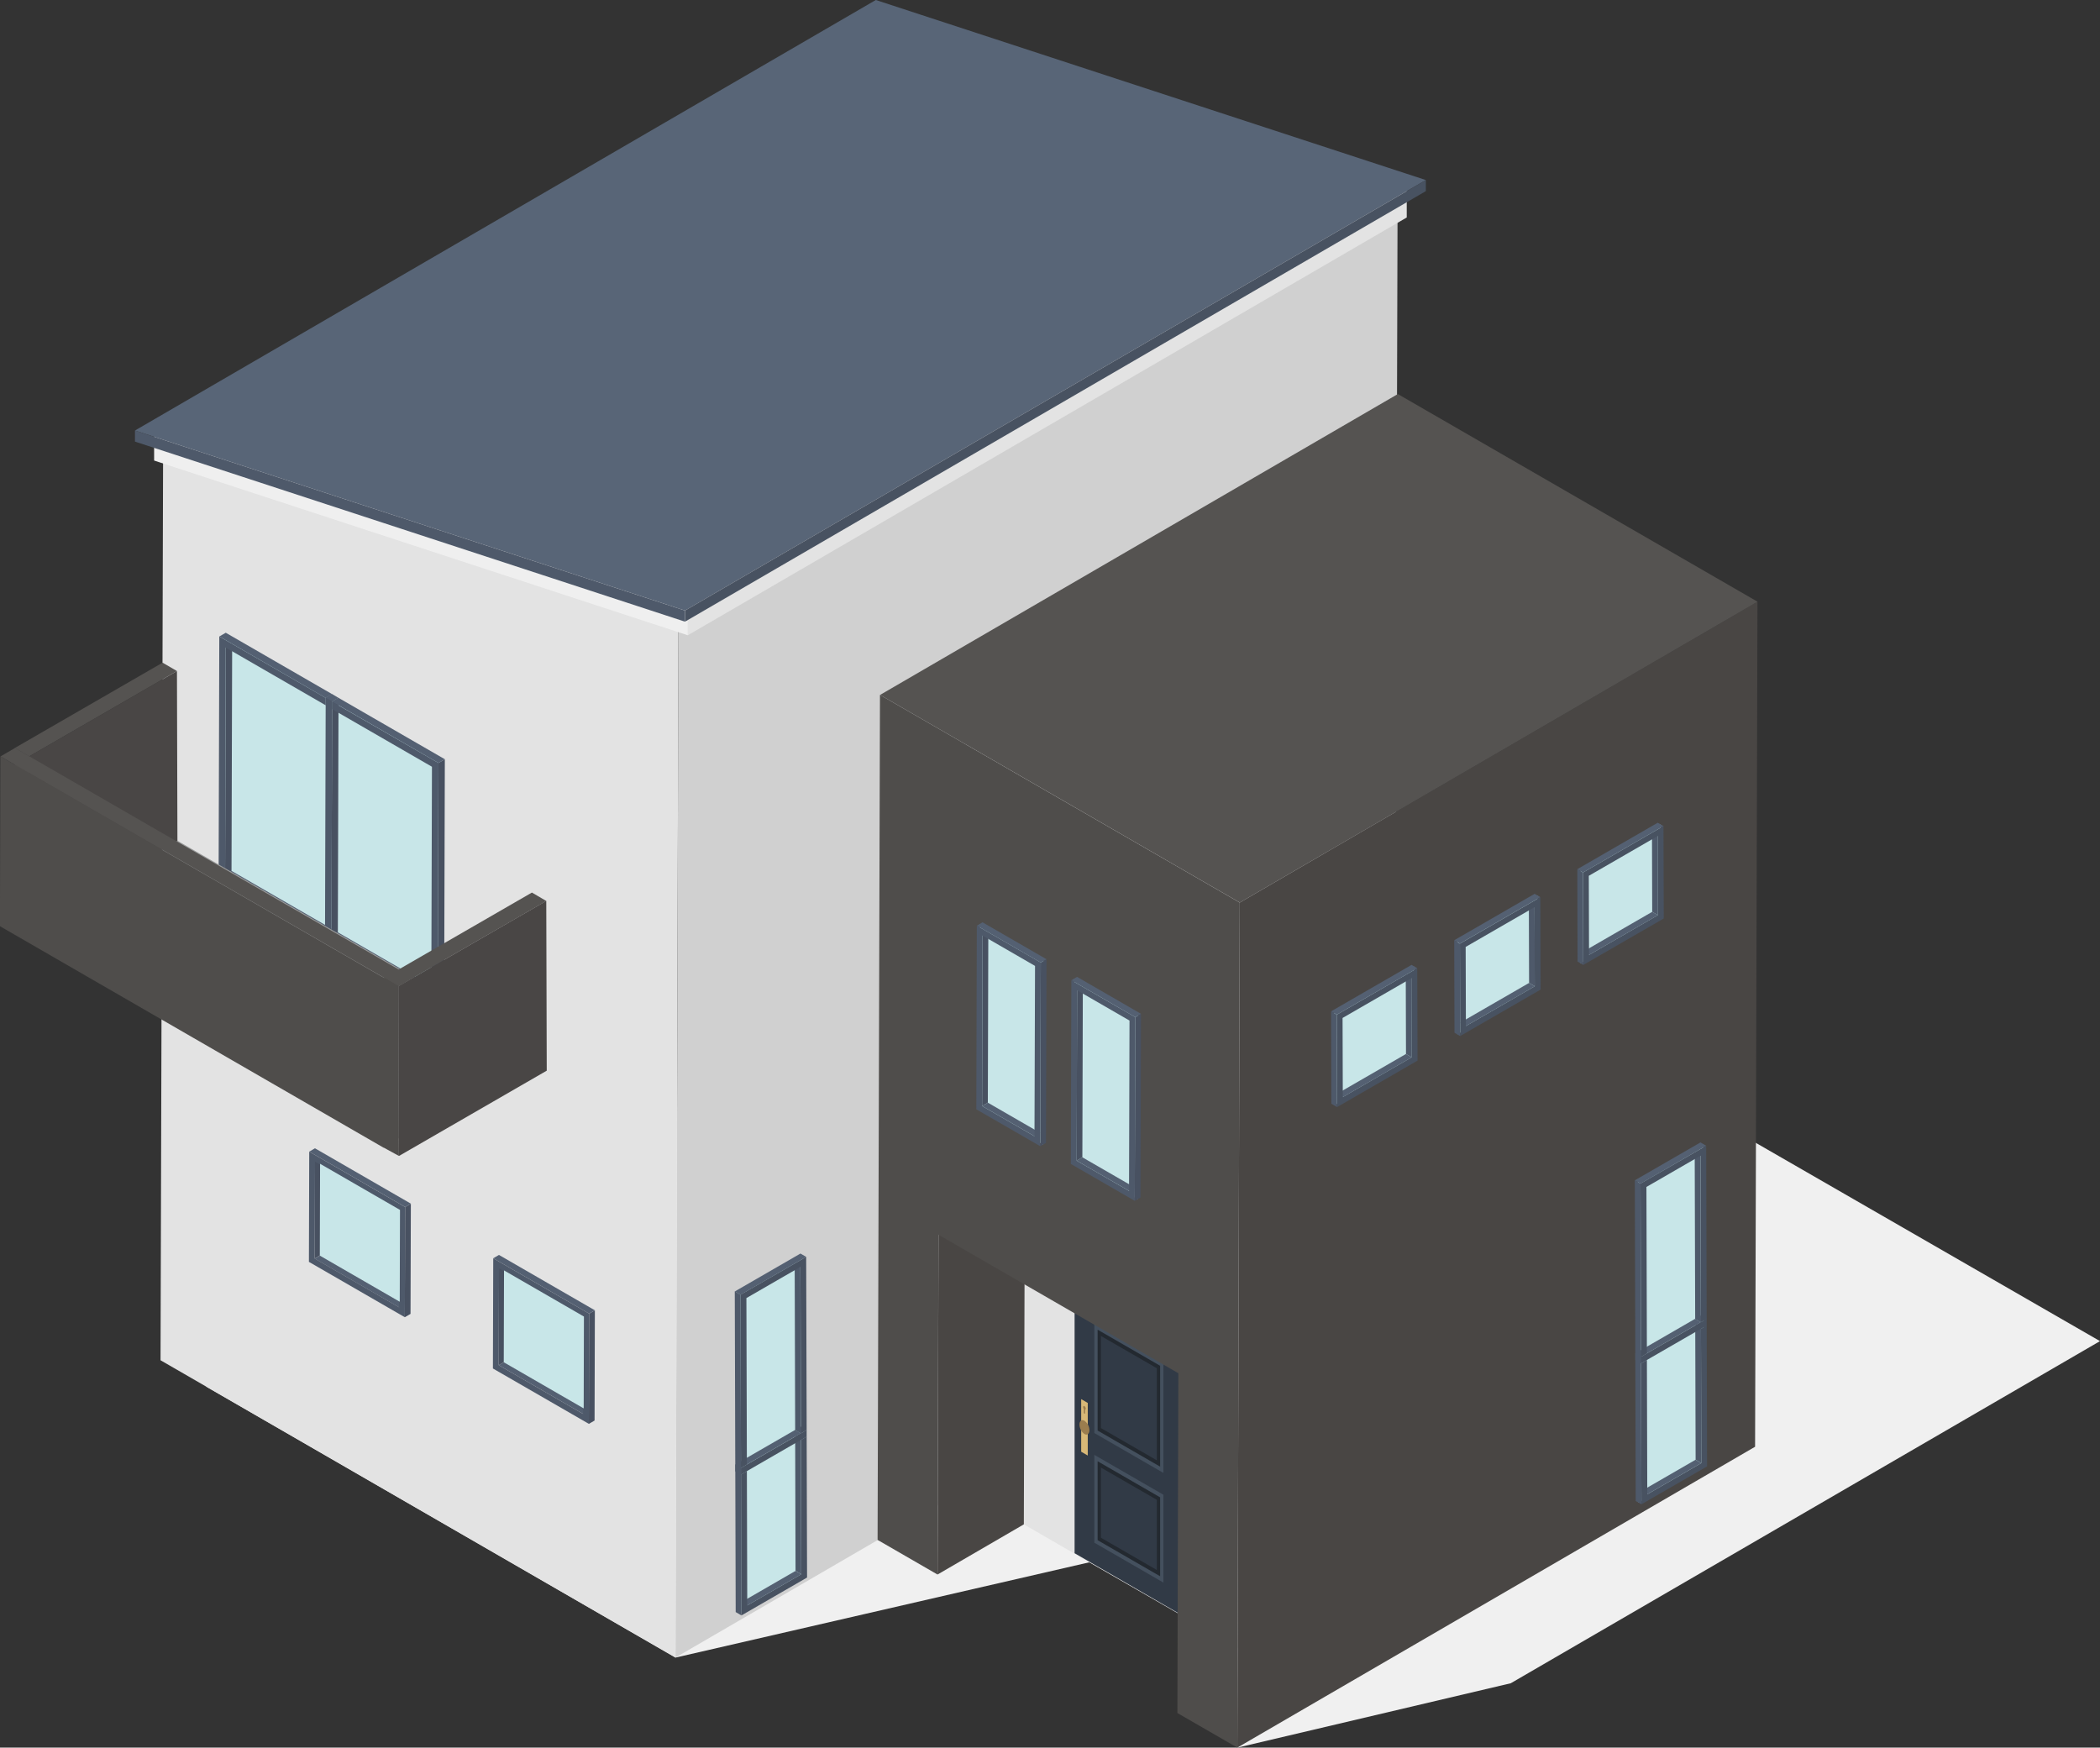 <svg xmlns="http://www.w3.org/2000/svg" width="110" height="91.544" viewBox="0 0 110 91.544"><rect x="0" y="0" width="110" height="91.544" fill="#333333" stroke="none"/><defs><style>.a{fill:#f0f0f0;mix-blend-mode:multiply;}.a,.b{isolation:isolate;}.c{fill:#d0d0d0;}.d{fill:#f2f2f2;}.e{fill:#e3e3e3;}.f{fill:#546072;}.g{fill:#485161;}.h{fill:#4e596a;}.i{fill:#c8e6e8;}.j{fill:#313a46;}.k{fill:#d8b877;}.l{fill:#44505e;}.m{fill:#232930;}.n{fill:#9b7d4e;}.o{fill:#999a9a;}.p{fill:#4f4d4b;}.q{fill:#555351;}.r{fill:#494645;}.s{fill:#fff;}.t{fill:#efefef;}.u{fill:#494644;}.v{fill:#485261;}.w{fill:#586577;}</style></defs><g transform="translate(-148.455 -70.869)"><path class="a" d="M253.236,282.234,201.915,312.2l24.594,14.2,21.679-4.992,4.739,2.7,3.011,7.01,14.323-3.374,30.864-17.921Z" transform="translate(-42.67 -168.703)"/><g transform="translate(156.864 72.119)"><g class="b" transform="translate(0 0)"><g transform="translate(26.975 8.837)"><path class="c" d="M323.918,142.739l37.669-21.891-.155,54.849-37.67,21.891Z" transform="translate(-323.763 -120.848)"/></g><g transform="translate(0.136)"><path class="d" d="M190.8,98.955l37.67-21.891L255.458,85.9l-37.669,21.891Z" transform="translate(-190.795 -77.064)"/></g><g transform="translate(0 21.891)"><path class="e" d="M217.25,194.358l-.156,54.849L190.12,233.633l.136-48.112Z" transform="translate(-190.12 -185.521)"/></g></g></g><g transform="translate(164.636 131.019)"><g transform="translate(9.638 5.586)"><g class="b"><g transform="translate(0.304 5.6)"><path class="f" d="M277.88,424.469l.3-.175,4.419,2.551-.3.175Z" transform="translate(-277.88 -424.294)"/></g><g transform="translate(0.304 0.523)"><path class="g" d="M277.894,399.315l.3-.175-.014,5.077-.3.175Z" transform="translate(-277.88 -399.14)"/></g><g transform="translate(5.025 2.901)"><path class="g" d="M301.283,411.094l.3-.175-.016,5.774-.3.175Z" transform="translate(-301.267 -410.919)"/></g><g transform="translate(0.017)"><path class="f" d="M276.456,396.723l.3-.175,5.024,2.9-.3.175Z" transform="translate(-276.456 -396.548)"/></g><path class="h" d="M276.39,397.415l-.017,5.773,5.025,2.9.017-5.773Zm4.706,8.151-4.418-2.551.014-5.077,4.419,2.551Z" transform="translate(-276.373 -397.24)"/></g><g transform="translate(0.571 0.811)"><path class="i" d="M283.4,402.984l-.014,4.81-4.186-2.417.014-4.81Z" transform="translate(-279.203 -400.567)"/></g></g><g transform="translate(0 0)"><g class="b"><g transform="translate(0.304 5.6)"><path class="f" d="M230.13,396.8l.3-.175,4.418,2.551-.3.175Z" transform="translate(-230.13 -396.62)"/></g><g transform="translate(0.304 0.523)"><path class="g" d="M230.145,371.642l.3-.175-.014,5.077-.3.175Z" transform="translate(-230.13 -371.467)"/></g><g transform="translate(5.024 2.901)"><path class="g" d="M253.533,383.421l.3-.175-.017,5.773-.3.175Z" transform="translate(-253.517 -383.246)"/></g><g transform="translate(0.017)"><path class="f" d="M228.706,369.049l.3-.175,5.024,2.9-.3.175Z" transform="translate(-228.706 -368.874)"/></g><path class="h" d="M228.641,369.741l-.017,5.774,5.024,2.9.016-5.773Zm4.706,8.151-4.418-2.551.015-5.077,4.418,2.551Z" transform="translate(-228.624 -369.566)"/></g><g transform="translate(0.571 0.812)"><path class="i" d="M235.654,375.311l-.014,4.81-4.186-2.417.014-4.81Z" transform="translate(-231.454 -372.895)"/></g></g></g><g transform="translate(198.944 104.644)"><path class="e" d="M417.563,249.085l-.125,44.264L398.6,282.47l.125-44.263Z" transform="translate(-398.596 -238.206)"/></g><g transform="translate(204.743 138.445)"><path class="j" d="M432.842,422.634l-5.514-3.184V405.665l5.514,3.183Z" transform="translate(-427.328 -405.665)"/><path class="k" d="M429.381,436.925l-.345-.2V433.97l.345.2Z" transform="translate(-428.691 -428.257)"/><path class="l" d="M436.07,455.146l-3.619-2.09v-4.6l3.619,2.089Z" transform="translate(-431.417 -439.823)"/><path class="m" d="M436.579,456.118l-3.274-1.89v-4.135l3.274,1.89Z" transform="translate(-432.098 -441.125)"/><path class="j" d="M437.088,457.092l-2.929-1.691v-3.676l2.929,1.691Z" transform="translate(-432.78 -442.428)"/><path class="l" d="M436.07,422.148l-3.619-2.09v-5.743l3.619,2.089Z" transform="translate(-431.417 -412.569)"/><path class="m" d="M436.579,423.121l-3.274-1.89v-5.284l3.274,1.89Z" transform="translate(-432.098 -413.871)"/><path class="j" d="M437.088,424.092l-2.929-1.692v-4.824l2.929,1.691Z" transform="translate(-432.78 -415.172)"/><path class="n" d="M429.126,439.956a.619.619,0,0,0-.259-.494c-.143-.082-.259,0-.259.2a.619.619,0,0,0,.259.494C429.01,440.234,429.126,440.146,429.126,439.956Z" transform="translate(-428.35 -432.615)"/><path class="n" d="M429.686,435.885a.164.164,0,0,0-.069-.132c-.038-.022-.069,0-.069.052a.172.172,0,0,0,.035.1v.215l.069.04v-.215C429.671,435.938,429.686,435.918,429.686,435.885Z" transform="translate(-429.1 -429.673)"/></g><g transform="translate(159.909 104.014)"><g transform="translate(0.168 0.097)"><path class="i" d="M217.548,242.194l-.036,12.672-11.477-6.626.036-12.671Z" transform="translate(-206.035 -235.567)"/></g><g transform="translate(0 0)"><g class="b"><g transform="translate(5.569 15.887)"><path class="f" d="M232.8,313.99l.335-.195.339.2-.335.195Z" transform="translate(-232.796 -313.796)"/></g><g transform="translate(5.908 15.695)"><path class="g" d="M234.474,313.039l.335-.195v.387l-.335.195Z" transform="translate(-234.473 -312.845)"/></g><g transform="translate(0.338 0.582)"><path class="g" d="M206.913,238.162l.335-.2-.034,11.9-.335.195Z" transform="translate(-206.879 -237.967)"/></g><g transform="translate(5.909 15.695)"><path class="f" d="M234.479,313.039l.335-.195,5.232,3.021-.335.195Z" transform="translate(-234.479 -312.845)"/></g><g transform="translate(5.909 3.798)"><path class="g" d="M234.512,254.1l.335-.2-.034,11.9-.335.195Z" transform="translate(-234.479 -253.902)"/></g><g transform="translate(5.943 3.411)"><path class="g" d="M234.646,252.179l.335-.195v.387l-.335.2Z" transform="translate(-234.645 -251.984)"/></g><g transform="translate(0 0.195)"><path class="h" d="M216.716,242.676l-.036,12.672L205.2,248.721l.036-12.672,5.569,3.216v.387l-5.232-3.021-.034,11.9,5.232,3.021v.388l.338.2v-.387l5.232,3.021.034-11.9-5.232-3.021v-.388Z" transform="translate(-205.203 -236.05)"/></g><g transform="translate(5.569 15.5)"><path class="g" d="M232.8,312.071l.335-.195v.388l-.335.195Z" transform="translate(-232.796 -311.876)"/></g><g transform="translate(0.338 12.479)"><path class="f" d="M206.879,297.1l.335-.195,5.232,3.021-.335.195Z" transform="translate(-206.879 -296.91)"/></g><g transform="translate(0.036)"><path class="f" d="M205.381,235.279l.335-.195,5.569,3.215-.335.2Z" transform="translate(-205.381 -235.085)"/></g><g transform="translate(5.604 3.215)"><path class="g" d="M232.97,251.21l.335-.2v.388l-.335.195Z" transform="translate(-232.969 -251.015)"/></g><g transform="translate(5.605 3.215)"><path class="f" d="M232.974,251.21l.335-.2.339.2-.335.195Z" transform="translate(-232.974 -251.015)"/></g><g transform="translate(5.569 3.41)"><path class="h" d="M233.17,252.176v.388l-.034,11.9v.387l-.338-.2v-.388l.034-11.9v-.387Z" transform="translate(-232.796 -251.981)"/></g><g transform="translate(11.477 6.626)"><path class="g" d="M262.1,268.109l.335-.195-.036,12.672-.335.195Z" transform="translate(-262.065 -267.914)"/></g><g transform="translate(5.944 3.411)"><path class="f" d="M234.65,252.179l.335-.195,5.569,3.215-.335.195Z" transform="translate(-234.65 -251.984)"/></g></g></g></g><g transform="translate(149.258 114.445)"><path class="o" d="M152.437,291.259l7.685-4.5,20.1,11.6-7.745,4.47Z" transform="translate(-152.437 -286.762)"/></g><g class="b" transform="translate(149.233 105.582)"><g transform="translate(0 4.468)"><path class="p" d="M153.091,274.316l-.753-.438-.025-8.893.753.438Z" transform="translate(-152.313 -264.985)"/></g><g transform="translate(0 0)"><path class="q" d="M153.066,247.756l-.753-.438,7.738-4.468.753.438Z" transform="translate(-152.313 -242.851)"/></g><g transform="translate(0.753 0.438)"><path class="r" d="M163.783,245.02l.025,8.893-7.738,4.467-.025-8.893Z" transform="translate(-156.045 -245.02)"/></g></g><g transform="translate(156.528 71.368)"><path class="s" d="M188.453,95.225,226.111,73.34l27.956,9.152-37.659,21.885Z" transform="translate(-188.453 -73.34)"/><path class="e" d="M364.613,118.685v1.741L326.955,142.31v-1.74Z" transform="translate(-298.999 -109.533)"/><path class="t" d="M188.453,181.766v1.74l27.956,9.153v-1.74Z" transform="translate(-188.453 -159.881)"/></g><g transform="translate(197.565 132.918)"><path class="u" d="M391.818,380.912l4.52-2.627-.051,17.8-4.52,2.627Z" transform="translate(-391.767 -378.285)"/></g><path class="u" d="M496.809,227.028l-22.6,13.133h0l-4.52,2.627-.125,44.265,4.52-2.627h0l22.6-13.133Z" transform="translate(-256.296 -124.64)"/><path class="q" d="M422.8,184.01l-18.842-10.878-22.6,13.133h0l-4.52,2.627,18.842,10.878,4.518-2.625h0Z" transform="translate(-182.283 -81.622)"/><g transform="translate(194.426 107.27)"><path class="p" d="M395.181,262.091l-.125,44.265-3.141-1.813.05-17.8L379.4,279.488l-.05,17.8-3.139-1.813.125-44.265Z" transform="translate(-376.213 -251.212)"/></g><g transform="translate(199.595 119.18)"><g transform="translate(0.151 0.088)"><path class="i" d="M405.949,312.6l-.027,9.621-3.35-1.934.027-9.621Z" transform="translate(-402.572 -310.661)"/></g><g transform="translate(0.304 9.449)"><path class="f" d="M403.33,357.212l.3-.175,2.744,1.584-.3.175Z" transform="translate(-403.33 -357.037)"/></g><g transform="translate(0.304 0.523)"><path class="g" d="M403.355,312.989l.3-.175-.025,8.926-.3.175Z" transform="translate(-403.33 -312.815)"/></g><g transform="translate(3.35 1.934)"><path class="g" d="M418.447,319.979l.3-.175-.027,9.622-.3.175Z" transform="translate(-418.419 -319.804)"/></g><g transform="translate(0.027)"><path class="f" d="M401.959,310.4l.3-.175,3.35,1.934-.3.175Z" transform="translate(-401.959 -310.223)"/></g><path class="h" d="M401.851,311.09l-.027,9.622,3.35,1.934.027-9.623Zm3.02,11.033-2.744-1.584.025-8.926L404.9,313.2Z" transform="translate(-401.824 -310.915)"/><g transform="translate(5.1 2.95)"><path class="i" d="M430.467,326.772l-.027,9.622-3.35-1.934.028-9.622Z" transform="translate(-427.09 -324.838)"/></g><path class="f" d="M427.858,371.387l.3-.175,2.742,1.583-.3.175Z" transform="translate(-422.604 -358.902)"/><path class="g" d="M427.884,327.17l.3-.175-.025,8.925-.3.175Z" transform="translate(-422.604 -323.61)"/><path class="g" d="M442.974,334.152l.3-.175-.027,9.623-.3.175Z" transform="translate(-434.647 -329.182)"/><path class="f" d="M426.487,324.572l.3-.175,3.349,1.934-.3.175Z" transform="translate(-421.509 -321.536)"/><path class="h" d="M426.378,325.264l-.027,9.623,3.35,1.934.027-9.623ZM429.4,336.3l-2.742-1.584.025-8.924,2.742,1.584Z" transform="translate(-421.4 -322.228)"/></g><g transform="translate(168.552 121.653)"><path class="u" d="M248.052,322.911l.753-.438-.025,8.893-.754.438Z" transform="translate(-248.027 -322.473)"/></g><g class="b" transform="translate(148.455 110.049)"><path class="p" d="M168.552,287.649l.8.439-.025-8.893-.753-.437h0l-.141-.081-.007,0h0l-19.95-11.518-.025,8.893,20.063,11.583h0l0,0,.032.019Z" transform="translate(-148.455 -266.716)"/><path class="q" d="M176.416,272.559l-6.98,4.03-20.1-11.6-.754.438,20.1,11.6.753.438L177.169,273Z" transform="translate(-148.554 -264.985)"/><g transform="translate(20.876 8.011)"><path class="r" d="M259.622,304.677l.025,8.893-7.738,4.467-.025-8.893Z" transform="translate(-251.884 -304.677)"/></g></g><g transform="translate(234.086 130.711)"><g transform="translate(0.151 0.088)"><path class="i" d="M576.89,367.786l.048,16.8-3.44,1.986-.047-16.8Z" transform="translate(-573.45 -367.786)"/></g><g transform="translate(0 0)"><g class="b"><g transform="translate(0.351 16.623)"><path class="f" d="M574.745,451.52l-.3-.175,2.832-1.635.3.175Z" transform="translate(-574.443 -449.71)"/></g><g transform="translate(3.163 9.587)"><path class="h" d="M588.7,422.061l-.3-.175-.02-7.036.3.175Z" transform="translate(-588.376 -414.85)"/></g><g transform="translate(3.163 9.412)"><path class="f" d="M588.678,414.334l-.3-.175.3-.175.3.175Z" transform="translate(-588.376 -413.983)"/></g><g transform="translate(3.162 9.064)"><path class="f" d="M588.673,412.608l-.3-.175.3-.175.3.175Z" transform="translate(-588.372 -412.258)"/></g><g transform="translate(0.027 11.223)"><path class="f" d="M573.137,423.3l-.3-.175.3-.175.3.175Z" transform="translate(-572.836 -422.953)"/></g><g transform="translate(0.33 9.239)"><path class="f" d="M574.64,414.935l-.3-.175,2.832-1.636.3.175Z" transform="translate(-574.339 -413.124)"/></g><g transform="translate(0.026 10.874)"><path class="f" d="M573.132,421.578l-.3-.175.3-.175.3.175Z" transform="translate(-572.831 -421.228)"/></g><g transform="translate(0.327 9.239)"><path class="v" d="M577.764,413.127v.348l-.3.175-2.833,1.635-.3.176v-.348l.3-.176,2.833-1.635Z" transform="translate(-574.324 -413.127)"/></g><g transform="translate(0.026 11.05)"><path class="h" d="M573.133,422.62l-.3-.175V422.1l.3.175Z" transform="translate(-572.831 -422.097)"/></g><g transform="translate(3.138 0.523)"><path class="h" d="M588.575,378.835l-.3-.175-.025-8.716.3.175Z" transform="translate(-588.249 -369.944)"/></g><g transform="translate(0 1.986)"><path class="h" d="M573.053,394.162l-.3-.175-.047-16.8.3.175Z" transform="translate(-572.704 -377.19)"/></g><path class="f" d="M573.005,369.513l-.3-.175,3.44-1.986.3.175Z" transform="translate(-572.704 -367.352)"/><g transform="translate(0.301 0.175)"><path class="v" d="M577.637,368.219l.026,9.064-.3.175-.025-8.716-2.832,1.635.025,8.716-.3.176v.348l.3-.176.02,7.036,2.832-1.635-.02-7.036.3-.175.021,7.384L574.245,387l-.048-16.8Z" transform="translate(-574.197 -368.219)"/></g></g></g></g><g transform="translate(186.942 136.532)"><g transform="translate(0.15 0.087)"><path class="i" d="M343.321,396.624l.048,16.8-3.44,1.986-.048-16.8Z" transform="translate(-339.881 -396.624)"/></g><g class="b"><g transform="translate(0.351 16.624)"><path class="f" d="M341.175,480.361l-.3-.175,2.832-1.635.3.175Z" transform="translate(-340.874 -478.551)"/></g><g transform="translate(3.163 9.587)"><path class="h" d="M355.129,450.9l-.3-.175-.02-7.036.3.175Z" transform="translate(-354.808 -443.69)"/></g><g transform="translate(3.163 9.412)"><path class="f" d="M355.109,443.173l-.3-.175.3-.175.3.175Z" transform="translate(-354.808 -442.823)"/></g><g transform="translate(3.162 9.064)"><path class="f" d="M355.1,441.448l-.3-.175.3-.175.3.175Z" transform="translate(-354.802 -441.098)"/></g><g transform="translate(0.027 11.222)"><path class="f" d="M339.569,452.142l-.3-.175.3-.176.3.175Z" transform="translate(-339.268 -451.791)"/></g><g transform="translate(0.33 9.239)"><path class="f" d="M341.072,443.775l-.3-.175,2.832-1.635.3.175Z" transform="translate(-340.771 -441.965)"/></g><g transform="translate(0.026 10.874)"><path class="f" d="M339.563,450.417l-.3-.175.3-.176.3.175Z" transform="translate(-339.262 -450.066)"/></g><g transform="translate(0.327 9.239)"><path class="v" d="M344.195,441.965v.348l-.3.175-2.832,1.636-.3.175v-.348l.3-.175,2.833-1.635Z" transform="translate(-340.755 -441.965)"/></g><g transform="translate(0.026 11.05)"><path class="h" d="M339.564,451.461l-.3-.175v-.348l.3.175Z" transform="translate(-339.262 -450.938)"/></g><g transform="translate(3.138 0.523)"><path class="h" d="M355.007,407.675l-.3-.175-.025-8.716.3.175Z" transform="translate(-354.681 -398.784)"/></g><g transform="translate(0 1.986)"><path class="h" d="M339.484,423l-.3-.175-.048-16.8.3.175Z" transform="translate(-339.135 -406.03)"/></g><path class="f" d="M339.437,398.352l-.3-.175,3.44-1.986.3.175Z" transform="translate(-339.135 -396.191)"/><g transform="translate(0.301 0.175)"><path class="v" d="M344.068,397.059l.026,9.064-.3.175-.025-8.716-2.832,1.635.025,8.716-.3.175v.348l.3-.175.02,7.036,2.832-1.635-.02-7.036.3-.175.021,7.385-3.44,1.986-.048-16.8Z" transform="translate(-340.628 -397.059)"/></g></g></g><g transform="translate(218.177 113.965)"><g transform="translate(0.151 0.088)"><g transform="translate(0 7.446)"><path class="i" d="M498.845,321.709l.014,4.84-4.214,2.433-.014-4.84Z" transform="translate(-494.632 -321.709)"/></g><g transform="translate(6.45 3.724)"><path class="i" d="M530.8,303.265l.014,4.84-4.212,2.432-.014-4.84Z" transform="translate(-526.586 -303.265)"/></g><g transform="translate(12.898)"><path class="i" d="M562.745,284.817l.013,4.84-4.213,2.433-.014-4.84Z" transform="translate(-558.531 -284.817)"/></g></g><g transform="translate(0 0)"><g class="b" transform="translate(0 7.447)"><g transform="translate(0.317 4.667)"><path class="f" d="M495.758,346.654l-.3-.175,3.606-2.082.3.175Z" transform="translate(-495.457 -344.397)"/></g><g transform="translate(3.912 0.523)"><path class="h" d="M513.578,328.186l-.3-.175-.012-4.144.3.175Z" transform="translate(-513.265 -323.867)"/></g><g transform="translate(0 2.433)"><path class="h" d="M494.2,338.343l-.3-.175-.014-4.84.3.175Z" transform="translate(-493.885 -333.327)"/></g><path class="f" d="M494.186,323.883l-.3-.175,4.214-2.433.3.175Z" transform="translate(-493.885 -321.275)"/><path class="v" d="M499.592,322.144l-4.213,2.433.014,4.84,4.214-2.433Zm-3.9,6.749-.012-4.144,3.606-2.082.012,4.144Z" transform="translate(-495.077 -321.969)"/></g><g class="b" transform="translate(6.45 3.724)"><g transform="translate(0.316 4.667)"><path class="f" d="M527.706,328.211l-.3-.175,3.606-2.082.3.175Z" transform="translate(-527.404 -325.954)"/></g><g transform="translate(3.91 0.523)"><path class="h" d="M545.525,309.741l-.3-.175-.012-4.144.3.175Z" transform="translate(-545.212 -305.422)"/></g><g transform="translate(0 2.432)"><path class="h" d="M526.154,319.9l-.3-.175-.014-4.84.3.175Z" transform="translate(-525.839 -314.88)"/></g><path class="f" d="M526.14,305.437l-.3-.175,4.212-2.432.3.175Z" transform="translate(-525.839 -302.83)"/><path class="v" d="M531.544,303.7l-4.212,2.432.014,4.84,4.212-2.432Zm-3.9,6.749-.012-4.144,3.606-2.082.012,4.144Z" transform="translate(-527.031 -303.523)"/></g><g class="b" transform="translate(12.898)"><g transform="translate(0.316 4.667)"><path class="f" d="M559.651,309.764l-.3-.175,3.607-2.083.3.175Z" transform="translate(-559.35 -307.506)"/></g><g transform="translate(3.911 0.523)"><path class="h" d="M577.478,291.294l-.3-.175-.012-4.144.3.175Z" transform="translate(-577.165 -286.975)"/></g><g transform="translate(0 2.433)"><path class="h" d="M558.1,301.451l-.3-.175-.013-4.841.3.175Z" transform="translate(-557.786 -296.435)"/></g><path class="f" d="M558.087,286.99l-.3-.175L562,284.382l.3.175Z" transform="translate(-557.786 -284.382)"/><path class="v" d="M563.492,285.251l-4.214,2.433.014,4.841,4.214-2.433Zm-3.9,6.75-.012-4.144,3.607-2.083.012,4.144Z" transform="translate(-558.977 -285.076)"/></g></g></g><g transform="translate(155.529 70.869)"><path class="w" d="M183.5,93.42l38.805-22.551L251.116,80.3l-38.805,22.551Z" transform="translate(-183.504 -70.869)"/><path class="v" d="M365.029,117.594v.581l-38.805,22.551v-.581Z" transform="translate(-297.416 -108.163)"/><path class="h" d="M183.5,182.595v.581l28.807,9.431v-.581Z" transform="translate(-183.504 -160.044)"/></g></g></svg>